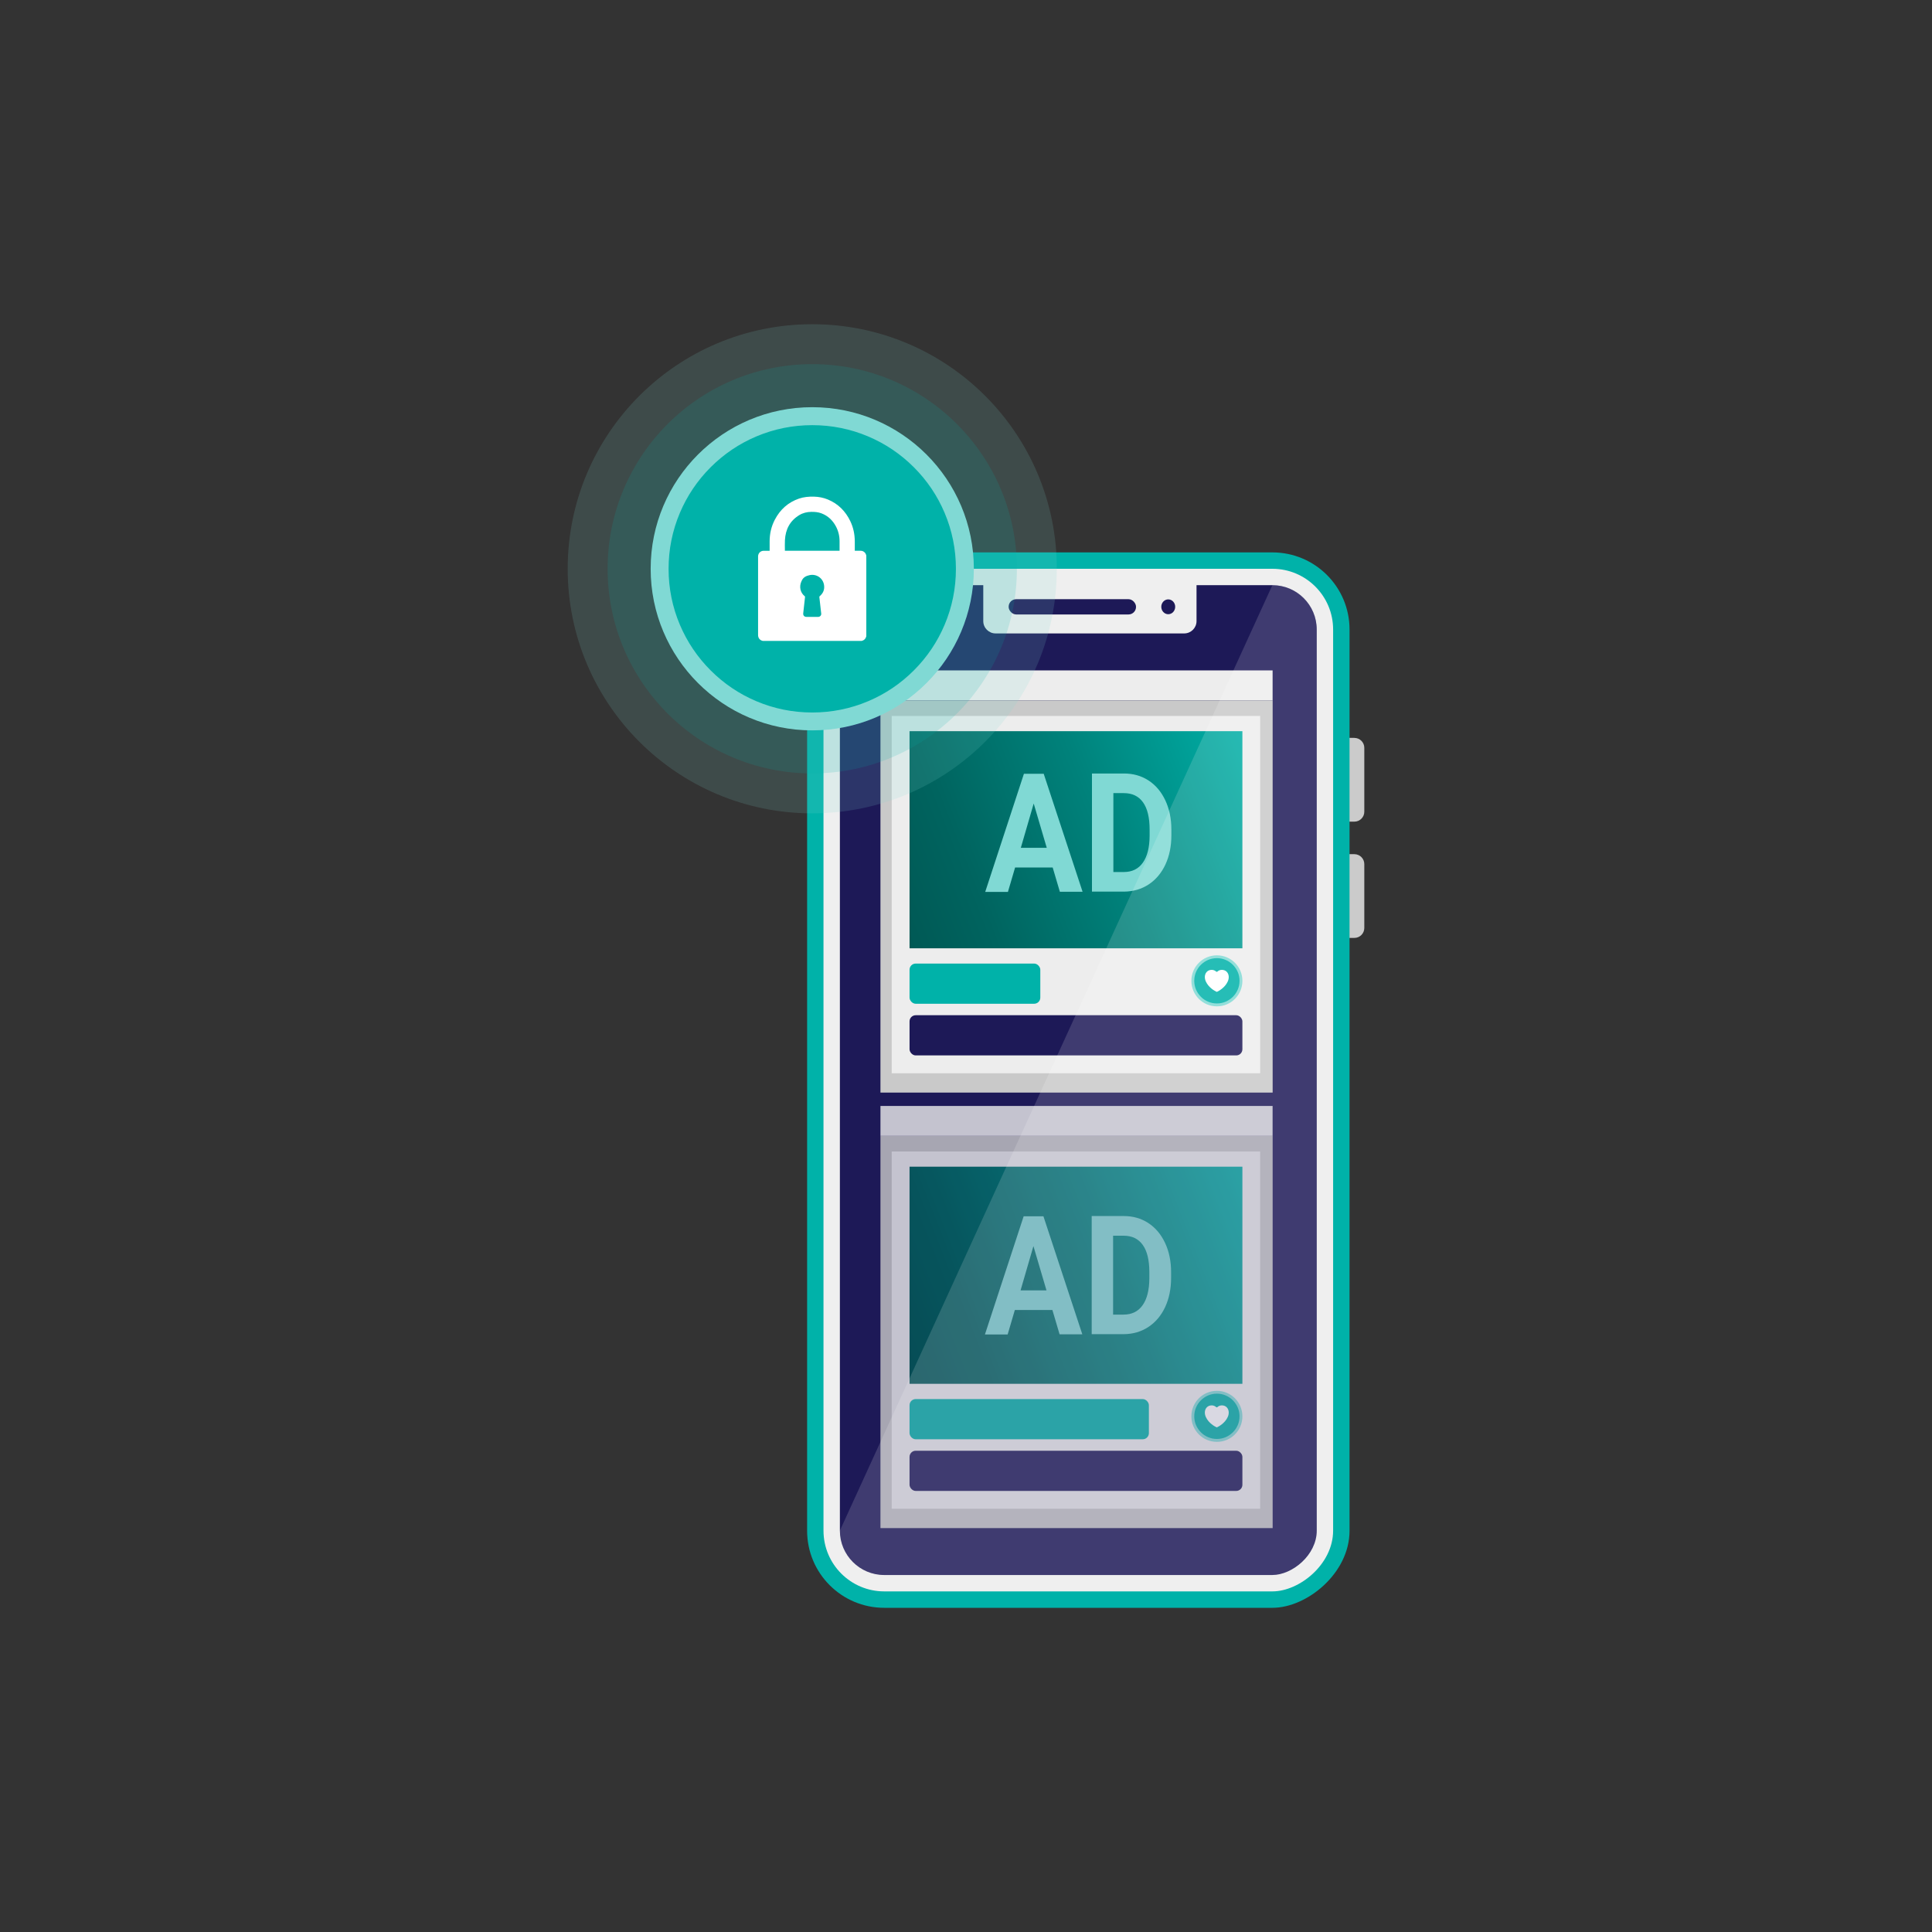 <?xml version="1.0" encoding="UTF-8"?>
<svg xmlns="http://www.w3.org/2000/svg" xmlns:xlink="http://www.w3.org/1999/xlink" viewBox="0 0 500 500">
  <rect x="0" y="0" width="500" height="500" fill="#333333" stroke="none"/>
  <defs>
    <style>
      .cls-1 {
        fill: none;
      }

      .cls-2, .cls-3, .cls-4 {
        opacity: .15;
      }

      .cls-2, .cls-5 {
        fill: #80d9d4;
      }

      .cls-6 {
        fill: url(#linear-gradient-2);
      }

      .cls-7 {
        fill: #efefef;
      }

      .cls-3 {
        mix-blend-mode: overlay;
      }

      .cls-3, .cls-8 {
        fill: #fff;
      }

      .cls-9 {
        fill: url(#linear-gradient);
      }

      .cls-10 {
        isolation: isolate;
      }

      .cls-11 {
        fill: #c9c9c9;
      }

      .cls-4, .cls-12 {
        fill: #00b2a9;
      }

      .cls-13 {
        fill: #1d1957;
      }

      .cls-14 {
        opacity: .8;
      }

      .cls-15 {
        fill: #cbcbcb;
      }

      .cls-16 {
        fill: #ededed;
      }
    </style>
    <linearGradient id="linear-gradient" x1="232.12" y1="235.51" x2="328.67" y2="197.62" gradientUnits="userSpaceOnUse">
      <stop offset="0" stop-color="#005955"/>
      <stop offset=".2" stop-color="#00645f"/>
      <stop offset=".55" stop-color="#00827b"/>
      <stop offset="1" stop-color="#00b2a9"/>
    </linearGradient>
    <linearGradient id="linear-gradient-2" y1="348.22" x2="328.67" y2="310.34" xlink:href="#linear-gradient"/>
  </defs>
  <g class="cls-10">
    <g id="Layer_1" data-name="Layer 1">
      <g>
        <g>
          <g>
            <path class="cls-15" d="M350.51,221.05h-2.49v21.68h2.49c1.42,0,2.57-1.15,2.57-2.57v-16.53c0-1.42-1.15-2.57-2.57-2.57Z"/>
            <path class="cls-15" d="M350.51,190.96h-2.49v21.68h2.49c1.42,0,2.57-1.15,2.57-2.57v-16.53c0-1.42-1.15-2.57-2.57-2.57Z"/>
            <rect class="cls-12" x="142.5" y="209.33" width="273.14" height="140.38" rx="19.96" ry="19.96" transform="translate(558.59 .46) rotate(90)"/>
            <rect class="cls-7" x="146.74" y="213.58" width="264.65" height="131.89" rx="15.72" ry="15.72" transform="translate(558.59 .46) rotate(90)"/>
            <rect class="cls-13" x="150.98" y="217.82" width="256.17" height="123.41" rx="11.48" ry="11.48" transform="translate(558.59 .46) rotate(90)"/>
            <rect class="cls-1" x="150.98" y="217.82" width="256.17" height="123.41" rx="3.59" ry="3.59" transform="translate(558.59 .46) rotate(90)"/>
            <path class="cls-7" d="M254.55,149.61h55.04s.07.03.07.07v11.06c0,1.76-1.43,3.19-3.19,3.19h-48.81c-1.76,0-3.19-1.43-3.19-3.19v-11.06s.03-.07.07-.07Z"/>
            <rect class="cls-13" x="261.04" y="155.07" width="32.96" height="3.95" rx="1.94" ry="1.94"/>
            <ellipse class="cls-13" cx="302.34" cy="157.04" rx="1.8" ry="1.92"/>
          </g>
          <g>
            <g>
              <g>
                <rect class="cls-16" x="227.86" y="173.5" width="101.49" height="7.75"/>
                <rect class="cls-11" x="227.86" y="181.26" width="101.5" height="101.5"/>
                <rect class="cls-16" x="230.77" y="185.29" width="95.36" height="92.47"/>
                <rect class="cls-9" x="235.39" y="189.23" width="86.14" height="56.19"/>
                <rect class="cls-13" x="235.39" y="262.74" width="86.14" height="10.4" rx="1.59" ry="1.59"/>
                <rect class="cls-12" x="235.39" y="249.37" width="33.84" height="10.4" rx="1.59" ry="1.59"/>
              </g>
              <g>
                <path class="cls-12" d="M314.93,260.06c-1.66,0-3.23-.65-4.4-1.82s-1.82-2.74-1.82-4.4.65-3.23,1.82-4.4,2.74-1.82,4.4-1.82,3.23.65,4.4,1.82c1.18,1.18,1.82,2.74,1.82,4.4s-.65,3.23-1.82,4.4-2.74,1.82-4.4,1.82Z"/>
                <path class="cls-5" d="M314.93,247.97c.79,0,1.56.15,2.28.46.7.3,1.33.72,1.86,1.26s.96,1.17,1.26,1.86c.31.72.46,1.49.46,2.28s-.15,1.56-.46,2.28c-.3.7-.72,1.33-1.26,1.86s-1.17.96-1.86,1.26c-.72.31-1.49.46-2.28.46s-1.56-.15-2.28-.46c-.7-.3-1.33-.72-1.86-1.26s-.96-1.17-1.26-1.86c-.31-.72-.46-1.49-.46-2.28s.15-1.56.46-2.28c.3-.7.72-1.33,1.26-1.86s1.17-.96,1.86-1.26c.72-.31,1.49-.46,2.28-.46M314.93,247.24c-3.64,0-6.6,2.95-6.6,6.6s2.95,6.6,6.6,6.6,6.6-2.95,6.6-6.6-2.95-6.6-6.6-6.6h0Z"/>
              </g>
              <path class="cls-8" d="M316.21,251c-.45,0-.86.17-1.17.46-.08.07-.2.07-.28,0-.31-.28-.72-.46-1.17-.46-1.11,0-1.78.84-1.78,1.87,0,.28.05.54.13.8,0,0,.07.23.14.36.75,1.62,2.35,2.45,2.74,2.63.05.03.12.03.17,0,.39-.18,1.99-1.01,2.74-2.63.07-.13.14-.36.14-.36.08-.25.13-.52.13-.8,0-1.03-.67-1.87-1.78-1.87"/>
            </g>
            <g>
              <path id="Vector" class="cls-5" d="M272.42,224.5h-9.71l-1.86,6.33h-5.88l10.02-30.58h5.12l10.06,30.54h-5.88l-1.86-6.29h-.02ZM264.19,219.41h6.71l-3.38-11.46-3.33,11.46Z"/>
              <path id="Vector_2" data-name="Vector 2" class="cls-5" d="M282.6,230.76v-30.58h8.27c2.37,0,4.47.58,6.35,1.79,1.86,1.21,3.31,2.92,4.36,5.15,1.05,2.23,1.57,4.76,1.57,7.61v1.42c0,2.85-.51,5.36-1.54,7.59-1.03,2.2-2.48,3.92-4.34,5.15-1.88,1.23-3.98,1.83-6.33,1.86h-8.32l-.02.02ZM288.14,205.28v20.4h2.68c2.17,0,3.82-.81,4.96-2.44,1.14-1.6,1.72-3.92,1.74-6.92v-1.62c0-3.11-.56-5.45-1.7-7.05-1.14-1.6-2.8-2.39-4.97-2.39h-2.73v.02Z"/>
            </g>
            <g class="cls-14">
              <g>
                <g>
                  <rect class="cls-16" x="227.86" y="286.22" width="101.49" height="7.75"/>
                  <rect class="cls-11" x="227.86" y="293.97" width="101.5" height="101.5"/>
                  <rect class="cls-16" x="230.77" y="298" width="95.36" height="92.47"/>
                  <rect class="cls-6" x="235.39" y="301.94" width="86.14" height="56.19"/>
                  <rect class="cls-13" x="235.39" y="375.45" width="86.14" height="10.4" rx="1.59" ry="1.59"/>
                  <rect class="cls-12" x="235.39" y="362.08" width="61.94" height="10.4" rx="1.59" ry="1.59"/>
                </g>
                <g>
                  <path class="cls-12" d="M314.93,372.78c-1.66,0-3.23-.65-4.4-1.82s-1.82-2.74-1.82-4.4.65-3.23,1.82-4.4,2.74-1.82,4.4-1.82,3.23.65,4.4,1.82,1.82,2.74,1.82,4.4-.65,3.23-1.82,4.4-2.74,1.82-4.4,1.82Z"/>
                  <path class="cls-5" d="M314.93,360.68c.79,0,1.56.15,2.28.46.7.3,1.33.72,1.86,1.26s.96,1.17,1.26,1.86c.31.72.46,1.49.46,2.28s-.15,1.56-.46,2.28c-.3.7-.72,1.33-1.26,1.86s-1.17.96-1.86,1.26c-.72.31-1.49.46-2.28.46s-1.56-.15-2.28-.46c-.7-.3-1.33-.72-1.86-1.26s-.96-1.17-1.26-1.86c-.31-.72-.46-1.49-.46-2.28s.15-1.56.46-2.28c.3-.7.72-1.33,1.26-1.86s1.17-.96,1.86-1.26c.72-.31,1.49-.46,2.28-.46M314.93,359.95c-3.64,0-6.6,2.95-6.6,6.6s2.95,6.6,6.6,6.6,6.6-2.95,6.6-6.6-2.95-6.6-6.6-6.6h0Z"/>
                </g>
                <path class="cls-8" d="M316.21,363.71c-.45,0-.86.17-1.17.46-.08.07-.2.07-.28,0-.31-.28-.72-.46-1.17-.46-1.11,0-1.78.84-1.78,1.87,0,.28.05.54.13.8,0,0,.07.23.14.36.75,1.62,2.35,2.45,2.74,2.63.05.03.12.03.17,0,.39-.18,1.99-1.01,2.74-2.63.07-.13.14-.36.14-.36.08-.25.13-.52.13-.8,0-1.03-.67-1.87-1.78-1.87"/>
              </g>
              <g>
                <path id="Vector-2" data-name="Vector" class="cls-5" d="M272.35,339.03h-9.71l-1.86,6.33h-5.88l10.02-30.58h5.12l10.06,30.54h-5.88l-1.86-6.29h-.02ZM264.12,333.95h6.71l-3.38-11.46-3.33,11.46Z"/>
                <path id="Vector_2-2" data-name="Vector 2" class="cls-5" d="M282.53,345.29v-30.58h8.27c2.37,0,4.47.58,6.35,1.79,1.86,1.21,3.31,2.92,4.36,5.15,1.05,2.23,1.57,4.76,1.57,7.61v1.42c0,2.85-.51,5.36-1.54,7.59-1.03,2.2-2.48,3.92-4.34,5.15-1.88,1.23-3.98,1.83-6.33,1.86h-8.32l-.02.02ZM288.07,319.82v20.4h2.68c2.17,0,3.82-.81,4.96-2.44,1.14-1.6,1.72-3.92,1.74-6.92v-1.62c0-3.11-.56-5.45-1.7-7.05-1.14-1.6-2.8-2.39-4.97-2.39h-2.73v.02Z"/>
              </g>
            </g>
          </g>
        </g>
        <path class="cls-3" d="M329.29,151.44c6.34,0,11.48,5.14,11.48,11.48v233.22c0,6.34-5.14,11.48-11.48,11.48h-100.46c-6.34,0-11.48-5.14-11.48-11.48"/>
        <circle class="cls-2" cx="210.21" cy="147.2" r="63.29"/>
        <circle class="cls-4" cx="210.21" cy="147.2" r="52.96"/>
        <g>
          <g>
            <path class="cls-12" d="M210.21,186.69c-10.55,0-20.47-4.11-27.93-11.57s-11.57-17.38-11.57-27.93,4.11-20.47,11.57-27.93,17.38-11.57,27.93-11.57,20.47,4.11,27.93,11.57c7.46,7.46,11.57,17.38,11.57,27.93s-4.11,20.47-11.57,27.93c-7.46,7.46-17.38,11.57-27.93,11.57Z"/>
            <path class="cls-5" d="M210.21,110.03c5.02,0,9.89.98,14.47,2.92,4.43,1.87,8.4,4.55,11.82,7.97s6.1,7.39,7.97,11.82c1.94,4.58,2.92,9.45,2.92,14.47s-.98,9.89-2.92,14.47c-1.87,4.43-4.55,8.4-7.97,11.82-3.42,3.42-7.39,6.1-11.82,7.97-4.58,1.94-9.45,2.92-14.47,2.92s-9.89-.98-14.47-2.92c-4.43-1.87-8.4-4.55-11.82-7.97-3.42-3.42-6.1-7.39-7.97-11.82-1.94-4.58-2.92-9.45-2.92-14.47s.98-9.89,2.92-14.47c1.87-4.43,4.55-8.4,7.97-11.82s7.39-6.1,11.82-7.97c4.58-1.94,9.45-2.92,14.47-2.92M210.21,105.38c-23.09,0-41.82,18.72-41.82,41.82s18.72,41.82,41.82,41.82,41.82-18.72,41.82-41.82-18.72-41.82-41.82-41.82h0Z"/>
          </g>
          <path class="cls-8" d="M222.99,165.87h-25.57c-.06-.02-.12-.04-.17-.05-.66-.2-1.06-.75-1.06-1.49,0-6.75,0-13.49,0-20.24,0-.06,0-.11,0-.17.06-.81.66-1.38,1.48-1.38.44,0,.88,0,1.32,0,.06,0,.12,0,.19,0,0-.09,0-.15,0-.21,0-.73,0-1.45,0-2.18,0-2,.42-3.89,1.35-5.66,1.37-2.62,3.42-4.48,6.24-5.45,1.25-.43,2.55-.54,3.86-.51,1.25.03,2.46.26,3.62.74,2.68,1.11,4.58,3.04,5.82,5.63.78,1.64,1.14,3.38,1.15,5.2,0,.74,0,1.49,0,2.23,0,.06,0,.13,0,.21.53,0,1.03,0,1.54,0,.35,0,.65.12.92.34.29.24.44.56.52.92v20.83c-.08.33-.22.63-.48.87-.21.2-.47.29-.74.38ZM217.28,142.53v-.2c0-.75,0-1.5,0-2.25,0-1.37-.31-2.67-.96-3.88-.83-1.54-2.03-2.69-3.68-3.33-.86-.34-1.76-.41-2.67-.4-1.1.01-2.15.26-3.1.83-2.44,1.47-3.58,3.7-3.73,6.49-.05.85-.01,1.7-.01,2.55,0,.06,0,.12,0,.19h14.14ZM210.2,159.65c.52,0,1.05,0,1.57,0,.44,0,.81-.41.76-.84-.16-1.42-.31-2.84-.48-4.26-.02-.13.01-.2.11-.28.89-.75,1.28-1.72,1.1-2.87-.28-1.8-1.98-2.95-3.76-2.55-.82.18-1.58.52-1.97,1.35-.04.09-.09.18-.13.27-.63,1.39-.28,2.93.87,3.84.05.04.08.13.07.2-.09.87-.19,1.74-.29,2.6-.06.54-.13,1.09-.18,1.63-.05.54.29.91.83.91.5,0,.99,0,1.49,0Z"/>
        </g>
      </g>
    </g>
  </g>
</svg>
